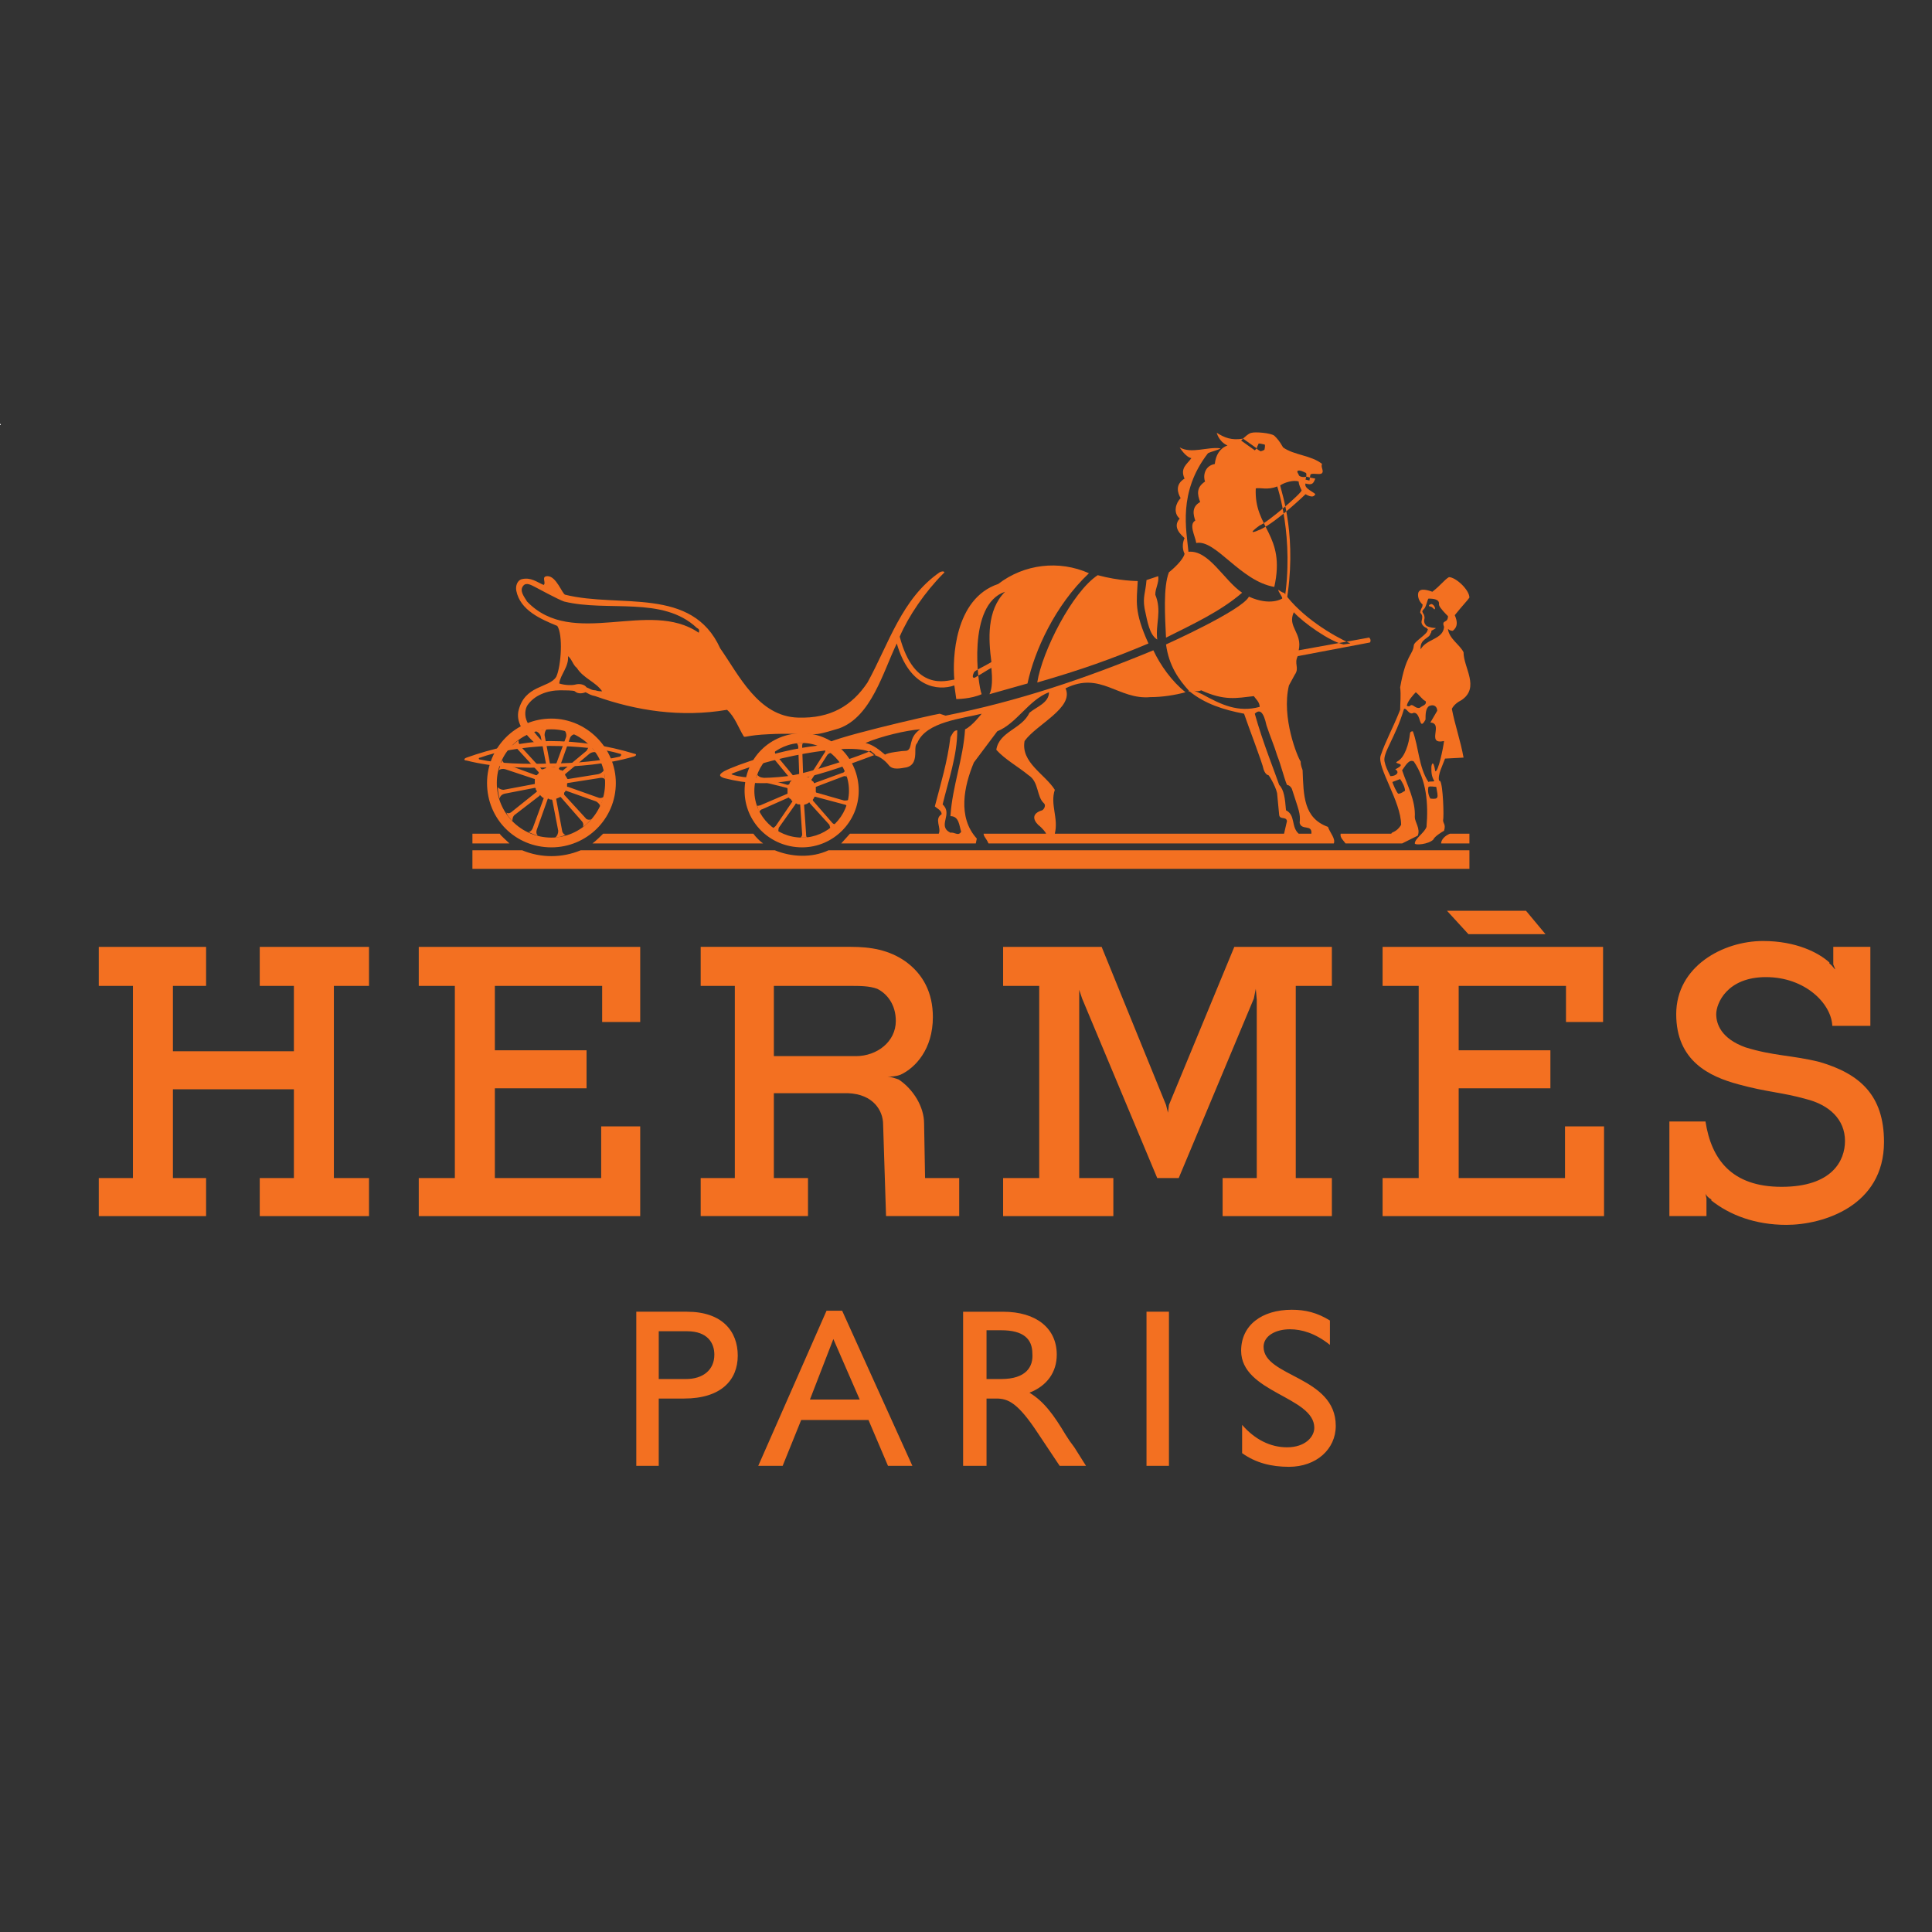 <svg xmlns="http://www.w3.org/2000/svg" xmlns:xlink="http://www.w3.org/1999/xlink" version="1.1" width="1024" height="1024" viewBox="0 0 1024 1024" xml:space="preserve">
<rect x="0" y="0" width="1024" height="1024" fill="#333333" stroke="none"/>
<desc>Created with Fabric.js 3.5.0</desc>
<defs>
</defs>
<rect x="0" y="0" width="100%" height="100%" fill="rgba(255,255,255,0)"/>
<g transform="matrix(1.064 0 0 1.064 510.576 511.99)" id="470202">
<g style="" vector-effect="non-scaling-stroke">
		<g transform="matrix(1 0 0 1 -479.75 -269.75)">
<rect style="stroke: none; stroke-width: 1; stroke-dasharray: none; stroke-linecap: butt; stroke-dashoffset: 0; stroke-linejoin: round; stroke-miterlimit: 2; is-custom-font: none; font-file-url: none; fill: rgb(255,255,255); fill-rule: evenodd; opacity: 1;" x="-0.25" y="-0.25" rx="0" ry="0" width="0.5" height="0.5"/>
</g>
		<g transform="matrix(1 0 0 1 13.987 2.861)" id="_634051">
<path style="stroke: none; stroke-width: 1; stroke-dasharray: none; stroke-linecap: butt; stroke-dashoffset: 0; stroke-linejoin: round; stroke-miterlimit: 2; is-custom-font: none; font-file-url: none; fill: rgb(243,112,33); fill-rule: evenodd; opacity: 1;" transform=" translate(-493.987, -272.861)" d="M 49.343 260.478 l 53.456 0 l 0 19.437 l -16.523 0 l 0 32.56 l 60.259 0 l 0 -32.56 l -17.007 0 l 0 -19.437 l 54.426 0 l 0 19.437 l -17.497 0 l 0 95.738 l 17.497 0 l 0 18.947 l -54.426 0 l 0 -18.947 l 17.007 0 l 0 -44.231 l -60.259 0 l 0 44.231 l 16.523 0 l 0 18.947 l -53.456 0 l 0 -18.947 l 17.012 0 l 0 -95.738 l -17.012 0 l 0 -19.437 Z m 639.516 0 l 109.828 0 l 0 37.424 l -18.472 0 l 0 -17.987 l -53.452 0 l 0 32.076 l 45.685 0 l 0 18.951 l -45.685 0 l 0 44.711 l 52.972 0 l 0 -25.764 l 19.437 0 l 0 44.711 l -110.313 0 l 0 -18.947 l 17.983 0 l 0 -95.738 l -17.983 0 l 0 -19.437 Z m -480.121 0 l 110.312 0 l 0 37.424 l -18.956 0 l 0 -17.987 l -53.452 0 l 0 32.076 l 45.68 0 l 0 18.951 l -45.68 0 l 0 44.711 l 52.967 0 l 0 -25.764 l 19.441 0 l 0 44.711 l -110.312 0 l 0 -18.947 l 17.977 0 l 0 -95.738 l -17.977 0 l 0 -19.437 Z m 512.197 -17.982 l 39.359 0 l 9.72 11.665 l -38.388 0 l -10.691 -11.665 Z m 185.63 75.327 c -13.604 -3.408 -22.84 -2.914 -36.934 -7.287 c -12.15 -4.383 -14.579 -11.67 -14.579 -16.528 c 0 -5.347 5.348 -18.466 24.785 -18.466 c 19.441 0 32.56 13.119 33.045 24.294 l 18.952 0 l 0 -39.363 l -18.467 0 l 0 8.742 l 0.97 2.434 l 0 0.484 l 0 -0.484 c -0.485 0 -0.97 -1.46 -2.914 -2.914 l 0 -0.485 c -5.348 -4.863 -16.523 -10.695 -33.046 -10.695 c -19.921 0 -43.251 12.634 -43.251 36.444 c 0 23.32 16.528 31.101 31.102 34.99 c 14.093 3.878 21.38 3.878 33.535 7.287 c 11.66 2.914 19.436 10.2 19.436 20.896 c 0 9.711 -6.317 22.84 -31.591 22.84 c -24.784 0 -34.985 -13.609 -37.903 -32.561 l -17.982 0 l 0 47.135 l 18.471 0 l 0 -8.747 l -0.489 -2.433 c 0 0 0.489 1.459 2.914 2.913 l 0 0.485 c 9.231 7.297 21.87 12.155 37.418 12.155 c 17.978 0 48.594 -9.227 48.594 -41.303 c 0.005 -23.315 -12.14 -34.001 -32.066 -39.833 Z m -260.957 57.83 l 0 -95.738 l 17.982 0 l 0 -19.437 l -48.594 0 l -32.56 78.726 l -0.485 3.888 l -0.975 -3.888 l -32.071 -78.726 l -49.083 0 l 0 19.437 l 17.982 0 l 0 95.738 l -17.982 0 l 0 18.947 l 54.916 0 l 0 -18.947 l -17.008 0 l 0 -93.794 l 1.455 4.373 l 37.418 89.421 l 10.691 0 l 37.418 -89.421 l 0.975 -4.858 l 0.485 5.348 l 0 88.931 l -17.008 0 l 0 18.947 l 54.426 0 l 0 -18.947 l -17.982 0 Z m -391.675 -166.687 l -18.467 0 l 0 -4.858 l 13.609 0 c 0.481 0.974 3.399 3.398 4.858 4.858 Z m 464.084 0 c 0 -1.945 1.939 -3.884 4.373 -4.858 l 9.721 0 l 0 4.858 l -14.094 0 Z m -305.178 3.403 c -8.261 3.888 -18.467 3.399 -26.728 0 l -96.708 0 c -9.326 3.887 -19.831 3.887 -29.157 0 l -24.784 0 l 0 9.231 l 496.649 0 l 0 -9.231 l -319.272 0 Z m -117.603 -3.403 c 1.459 -0.97 4.858 -4.374 5.347 -4.858 l 74.838 0 c 0.974 1.459 3.403 3.888 4.858 4.858 l -85.043 0 Z m 104.479 -2.914 c 12.635 0 23.325 -10.691 23.325 -23.325 c 0 -13.12 -10.69 -23.81 -23.325 -23.81 c -13.054 0.021 -23.789 10.756 -23.809 23.81 c 0 12.634 10.69 23.325 23.809 23.325 l 0 4.858 c -16.038 0 -28.672 -12.635 -28.672 -28.188 c 0 -16.038 12.634 -28.672 28.672 -28.672 c 15.549 0 28.183 12.634 28.183 28.672 c -0.01 15.458 -12.725 28.175 -28.183 28.188 l 0 -4.858 Z m -92.815 -27.214 c 0 -17.492 -14.578 -32.075 -32.075 -32.075 c -17.983 0 -32.076 14.578 -32.076 32.075 c 0 17.983 14.093 32.076 32.076 32.076 c 17.497 -0.004 32.075 -14.098 32.075 -32.076 l -5.347 0 c 0 15.064 -12.15 27.214 -26.728 27.214 c -15.064 0 -27.214 -12.15 -27.214 -27.214 c 0 -15.063 12.15 -26.728 27.214 -26.728 c 0.025 0 0.05 0 0.076 0 c 14.621 0 26.652 12.031 26.652 26.652 c 0 0.026 0 0.051 0 0.076 l 5.347 0 Z" stroke-linecap="round"/>
</g>
		<g transform="matrix(1 0 0 1 -152.751 -88.012)" id="_634051">
<path style="stroke: none; stroke-width: 1; stroke-dasharray: none; stroke-linecap: butt; stroke-dashoffset: 0; stroke-linejoin: round; stroke-miterlimit: 2; is-custom-font: none; font-file-url: none; fill: rgb(243,112,33); fill-rule: evenodd; opacity: 1;" transform=" translate(-327.249, -181.988)" d="M 414.779 198.76 l -9.716 -11.175 l 0 -0.49 c 0.485 -0.485 0.485 -0.97 0.97 -1.459 l 14.579 3.888 c 0.484 0 1.459 0.485 1.459 0.97 c 0 -0.49 0.489 -2.429 0.974 -3.404 c -0.485 0.49 -1.459 0.49 -2.429 0.49 l -13.609 -3.888 c -0.485 0 -0.485 -0.49 -0.485 -0.49 l 0 -2.429 l 14.094 -5.347 c 0 0 1.46 0 1.46 0.484 c 0 -0.484 -0.975 -2.918 -0.975 -3.403 c 0 0.485 -0.974 1.459 -1.459 1.459 l 0.974 -0.489 l -14.578 5.347 c 0 0.49 0 0 -0.485 0 c -0.035 -0.52 -0.454 -0.94 -0.975 -0.974 c 0 -0.485 -0.484 -0.97 0 -0.97 l 7.777 -12.15 c 0.485 -0.484 1.459 -0.969 1.944 -0.969 c -0.485 0 -2.429 -1.46 -3.403 -1.944 c 0.489 0 0.489 1.459 0 1.944 l -7.777 12.149 l -0.97 0 c 0 0 -0.974 -0.484 -1.459 -0.484 c 0 0 -0.485 0 -0.485 -0.49 l -0.485 -14.094 c 0 -0.97 0 -1.944 0.97 -1.944 l -3.883 0 c 0.484 0 0.969 1.459 0.969 1.944 l 0.49 14.094 c 0 0.49 -0.49 0.49 -0.49 0.49 c 0 0 -0.969 0.484 -1.459 0.969 c 0 0 -0.485 0 -0.485 -0.485 l -9.231 -11.18 c -0.49 -0.484 -0.49 -1.459 -0.49 -1.944 c -0.484 0.485 -2.429 1.944 -2.913 2.429 c 0.484 0 1.459 0.485 1.944 0.97 l 9.236 11.18 l 0 0.485 c -0.49 0 -0.975 0.974 -0.975 1.459 c 0 0 -0.485 0.485 -0.974 0.485 l -13.605 -3.888 c -0.974 -0.485 -1.459 -0.975 -1.459 -1.46 c 0 0.485 -0.974 2.914 -0.974 3.399 c 0 0 1.459 -0.485 1.944 0 l 13.609 3.403 c 0.485 0 0.485 0.485 0.485 0.485 l 0 2.434 l -13.605 5.828 c -0.489 0 -1.459 0.489 -1.459 0 c 0 0.489 0.485 2.433 0.97 3.403 c 0 -0.485 0.974 -1.459 1.459 -1.459 l 13.12 -5.833 c 0.484 0 0.484 0.485 0.484 0.485 c 0.521 0.035 0.94 0.454 0.975 0.975 c 0.485 0 0.485 0.485 0.485 0.485 l -8.262 12.149 c -0.489 0.485 -0.974 0.97 -1.459 0.97 c 0.49 0.49 2.429 1.944 2.919 1.944 c -0.49 0 0 -1.459 0 -1.944 l 8.261 -11.66 c 0 -0.49 0.49 -0.49 0.49 -0.49 c 0.484 0.49 0.969 0.49 1.459 0.49 c 0.485 0 0.485 0 0.485 0.485 l 0.974 14.578 c 0 0.49 -0.489 1.46 -0.974 1.46 l 3.888 0 c -0.974 0 -0.974 -0.97 -0.974 -1.944 l -0.975 -14.094 c 0 -0.485 0.49 -0.485 0.49 -0.485 c 0.485 0 1.459 -0.49 1.944 -0.975 c 0 0 0.489 0 0.489 0.49 l 9.716 10.69 c 0 0.49 0.49 1.46 0.49 1.945 l 2.429 -2.429 c -0.494 0.503 -1.469 -0.471 -1.469 -0.471 Z m -140.924 -38.388 c 13.604 0 27.213 1.459 34.99 3.888 c 0.97 0 0.97 0.974 0 1.459 c -8.261 1.944 -21.87 3.404 -34.5 3.404 c -12.635 0.484 -26.244 0 -34.99 -1.945 c -0.97 0 -0.97 -0.974 0 -0.974 c 7.772 -2.919 20.896 -5.348 34.5 -5.832 l 0 -2.429 c -14.578 0.489 -29.157 3.888 -41.307 8.261 c -1.459 0.49 -1.459 1.459 0 1.459 c 13.609 3.404 27.703 3.889 41.792 3.404 c 13.604 -0.485 28.183 -1.46 41.302 -5.348 c 1.944 -0.485 1.46 -1.459 0.485 -1.459 c -13.704 -4.176 -27.95 -6.304 -42.276 -6.317 l 0 2.429 l 0.004 0 Z" stroke-linecap="round"/>
</g>
		<g transform="matrix(1 0 0 1 6.097 -154.806)" id="_634051">
<path style="stroke: none; stroke-width: 1; stroke-dasharray: none; stroke-linecap: butt; stroke-dashoffset: 0; stroke-linejoin: round; stroke-miterlimit: 2; is-custom-font: none; font-file-url: none; fill: rgb(243,112,33); fill-rule: evenodd; opacity: 1;" transform=" translate(-486.097, -115.194)" d="M 418.183 151.625 c -3.404 0.975 -9.232 2.919 -12.15 2.919 c -2.429 0 -14.574 -0.49 -22.84 0 c -11.18 0.485 -12.15 1.944 -12.635 0.969 c -2.429 -3.888 -4.373 -9.716 -8.261 -13.119 c -22.84 3.888 -45.195 0.49 -65.602 -6.802 l 0 -2.914 c 1.46 0.485 2.429 0.485 3.399 0.485 c -3.399 -4.858 -9.231 -6.317 -12.635 -11.665 c -1.944 -1.459 -2.429 -4.373 -4.373 -5.832 c 0.485 5.347 -3.888 9.231 -4.373 13.604 c 2.914 0.974 6.802 0.974 8.262 0.485 c 1.944 -0.485 4.373 0 5.347 1.459 c 1.459 0.49 2.429 1.459 4.373 1.459 l 0 2.914 c -2.433 -0.489 -2.918 -0.974 -4.858 -1.944 c -2.429 0.975 -4.373 0.49 -5.347 -0.485 c -0.49 -0.485 -5.348 -0.485 -7.292 -0.485 c -6.317 0 -13.119 2.429 -16.523 7.777 c -1.459 2.914 -0.969 6.317 0.49 8.746 c 0.974 1.459 5.347 7.777 8.261 9.721 l -3.888 0.974 c -5.832 -5.347 -10.201 -10.205 -9.231 -16.522 c 2.914 -13.609 15.548 -11.665 18.952 -17.493 c 2.429 -5.348 3.398 -20.896 0.484 -25.269 c -8.261 -3.403 -18.466 -7.777 -20.406 -17.497 c -0.489 -2.429 0.485 -5.343 2.914 -5.833 c 4.373 -0.974 7.287 1.46 10.69 2.914 c 1.46 -0.97 -1.459 -4.373 1.944 -4.373 c 4.374 0 7.287 8.746 8.747 9.231 l -0.485 3.404 c -2.919 -0.975 -13.609 -6.807 -14.579 -7.292 c -1.944 -0.975 -4.373 -2.429 -5.832 -0.485 c -1.944 2.429 0.485 5.348 1.944 7.777 c 22.84 23.809 60.744 -1.46 85.528 15.548 c 0.489 -1.459 0 -1.944 -0.975 -2.429 c -17.007 -16.038 -44.22 -7.777 -66.086 -13.119 l 0.485 -3.404 c 27.213 6.802 63.177 -4.373 77.266 26.728 c 9.231 13.12 18.952 34.016 38.873 34.501 c 16.038 0.484 26.729 -5.833 34.505 -17.493 c 10.691 -19.437 17.008 -41.792 35.96 -54.911 c 1.944 -0.975 2.918 0 1.944 0.485 c -9.231 9.231 -17.497 21.38 -21.87 31.586 c 7.291 27.698 23.324 21.87 27.213 21.386 c -0.975 -10.206 0 -40.338 21.87 -47.625 c 12.916 -9.948 30.314 -12.006 45.195 -5.347 c -17.007 16.038 -27.218 38.878 -30.616 54.911 l -18.947 5.348 c 1.459 -2.914 1.459 -7.777 0.969 -13.12 c -1.944 0.975 -3.888 2.429 -8.261 4.858 c -1.944 0.49 -0.49 -2.429 -0.49 -2.429 c 0 -0.974 4.858 -2.914 8.747 -5.347 c -1.46 -11.18 -2.429 -25.754 6.806 -34.99 c -18.951 6.317 -13.608 46.165 -11.664 51.023 c -5.348 2.429 -12.635 2.429 -12.635 2.429 l -0.97 -6.802 c -8.261 2.913 -22.355 0.969 -28.672 -20.896 c -6.802 14.094 -12.635 36.449 -28.672 42.281 Z m 296.435 -59.289 c -0.974 -0.974 -1.459 -1.459 -2.433 -1.459 c -0.485 -0.49 0 -0.975 0.489 -0.975 c 0.49 -0.485 1.46 0 1.944 0.975 c 0.481 0.489 0.481 1.459 0 1.459 Z" stroke-linecap="round"/>
</g>
		<g transform="matrix(1 0 0 1 10.338 -127.619)" id="_634051">
<path style="stroke: none; stroke-width: 1; stroke-dasharray: none; stroke-linecap: butt; stroke-dashoffset: 0; stroke-linejoin: round; stroke-miterlimit: 2; is-custom-font: none; font-file-url: none; fill: rgb(243,112,33); fill-rule: evenodd; opacity: 1;" transform=" translate(-490.338, -142.381)" d="M 279.688 186.125 l 10.205 11.665 c 0.97 0.97 0.97 2.429 0.485 2.914 c 1.459 -0.485 3.399 -2.914 4.373 -3.888 c -0.489 0.485 -2.429 0.485 -2.914 -0.485 l -10.69 -11.665 l 0 -0.974 l 0.485 -0.49 c 0 -0.485 0.485 -0.485 0.485 -0.485 l 15.063 5.348 c 1.46 0.974 1.944 1.944 1.944 2.429 c 0.49 -0.97 1.46 -3.888 1.944 -4.858 c -0.484 0.489 -1.944 0.974 -2.913 0.489 l -15.064 -5.347 c -0.485 0 -0.485 0 -0.485 -0.49 l 0 -0.969 c 0 -0.49 0.485 -0.49 0.485 -0.49 l 15.549 -2.429 c 1.944 -0.485 2.913 0.49 2.913 0.974 c 0 -0.974 -0.485 -4.373 -0.485 -5.347 c 0 0.485 -0.974 1.944 -2.913 2.429 l -15.064 2.429 c -0.485 0 -0.485 -0.49 -0.485 -0.49 c -0.489 -0.485 -0.489 -0.969 -0.974 -1.459 l 0 -0.471 l 12.15 -10.205 c 1.459 -0.975 2.918 -0.975 3.403 -0.485 c -0.974 -0.974 -2.919 -3.403 -3.888 -4.373 c 0.485 0.489 0 1.944 -0.975 3.403 l -11.665 9.716 c -0.484 0.485 -0.484 0.485 -0.484 0 c -0.485 0 -0.975 0 -1.46 -0.485 c 0 0 -0.489 -0.489 0 -0.489 l 5.348 -15.064 c 0.369 -1.058 1.315 -1.815 2.429 -1.944 c -0.975 -0.489 -4.373 -1.944 -5.348 -1.944 c 0.485 0 1.46 1.944 0.97 3.399 l -5.348 14.578 c 0 0.485 -0.484 0.485 -0.484 0.485 l -1.46 0 l -0.485 -0.485 l -2.918 -15.548 c 0 -1.944 0.974 -2.914 0.974 -2.914 c -0.974 0 -3.888 0.485 -5.347 0.975 c 0.485 0 1.944 0.969 2.429 2.429 l 2.914 15.063 c 0 0.485 0 0.485 -0.49 0.97 c -0.485 0 -0.97 0.489 -1.459 0.489 l -0.485 0 l -10.691 -11.664 c -0.974 -1.46 -0.974 -2.919 -0.484 -2.919 c -0.975 0.49 -3.404 2.434 -3.889 3.403 c 0.49 0 1.944 0 2.914 0.975 l 10.695 11.665 l 0 0.489 l -0.974 0.97 l -0.485 0 l -14.579 -5.348 c -1.459 -0.484 -2.429 -1.944 -1.944 -2.429 c -0.974 1.46 -1.459 4.374 -1.944 5.348 c 0.485 -0.485 1.944 -0.974 3.399 -0.485 l 14.578 4.858 l 0 2.434 l -15.548 2.914 c -1.459 0 -2.914 -0.975 -2.914 -1.46 c 0 1.46 0.49 4.858 0.975 5.833 c 0 -0.485 0.484 -1.944 2.429 -2.429 l 15.063 -2.919 c 0 0 0.49 0 0.49 0.485 c 0 0.49 0 0.49 0.485 0.975 l 0 0.484 l -12.15 9.721 c -1.459 1.459 -2.914 0.975 -2.914 0.485 c 0 1.459 2.429 3.888 2.914 4.373 c 0 -0.49 0 -1.944 0.97 -2.919 l 12.634 -9.715 c 0 -0.485 0 -0.485 0.49 0 l 0.969 0.974 c 0.49 0 0.49 0 0.49 0.485 l -5.348 14.578 c -0.489 1.46 -1.944 2.429 -2.429 1.945 c 0.975 0.484 3.889 1.944 5.348 1.944 c -0.974 0 -1.459 -1.46 -0.974 -2.919 l 5.347 -15.063 c 0 0 0 -0.485 0.485 -0.485 c 0.49 0.485 0.974 0.485 1.459 0.485 c 0 0 0.485 0 0.485 0.489 l 2.914 15.064 c 0.032 1.292 -0.501 2.536 -1.459 3.403 c 1.459 0 4.373 -0.969 5.347 -1.459 c -0.485 0.49 -1.944 -0.975 -1.944 -1.944 l -2.914 -15.549 l 0 -0.484 c 0.485 0 0.97 -0.485 1.46 -0.485 c 0.489 -0.499 0.489 -0.499 0.979 -0.015 Z m 428.124 -91.845 c -0.485 -0.484 0 -0.969 0 -1.459 c 0.489 -1.459 0.974 -1.459 0.974 -2.914 c -2.434 -1.944 -2.918 -5.832 -1.459 -6.807 c 1.459 -1.459 6.312 0.49 6.312 0.49 c 4.378 -3.403 5.838 -5.832 8.262 -7.292 c 3.403 0 10.205 6.318 10.205 10.206 c -0.974 1.459 -3.403 3.888 -7.291 8.746 c 1.459 3.399 1.459 5.832 -0.97 7.777 c -0.49 0 -1.459 0 -2.429 -0.975 c 0.485 4.858 5.832 7.777 7.772 11.665 c 0 7.777 8.261 17.492 -0.97 23.815 c -1.944 0.969 -3.884 2.428 -4.858 4.368 c 1.459 7.776 4.373 16.038 5.832 24.299 l -9.231 0.49 c -0.969 2.914 -3.883 8.261 -2.913 11.175 c 0 0 -0.485 -0.485 0.489 0 c 1.459 1.944 1.944 17.982 1.459 19.437 c 0 1.944 1.46 1.944 0.49 5.347 c -0.974 0.49 -4.858 2.914 -5.348 4.373 c -2.429 2.429 -9.231 2.914 -9.231 1.945 c 0 -2.429 4.858 -5.348 5.833 -8.262 c 0.974 -11.665 0 -23.325 -6.317 -32.561 c -2.429 -1.459 -4.374 2.429 -5.833 4.373 c 2.434 7.292 6.807 15.064 6.317 23.325 c 0 2.429 2.914 5.833 1.46 9.236 l -7.777 3.884 l -28.188 0 c -0.969 -1.46 -2.913 -2.914 -2.428 -4.858 l 25.269 0 c 0 -0.97 2.429 -0.485 4.853 -4.373 c 0 -11.665 -12.15 -28.673 -10.201 -34.5 c 2.434 -7.292 5.837 -13.12 9.721 -22.841 l 1.939 -0.489 c -4.373 14.579 -10.69 21.87 -9.716 26.243 c 0.49 2.429 1.459 4.373 2.914 7.292 l 0.974 2.914 c 0.485 1.459 1.94 4.858 2.909 5.832 c 1.46 0 2.434 -0.974 3.404 -1.459 c 0 -1.944 -1.459 -4.373 -2.429 -5.832 l -3.884 1.459 l -0.974 -2.914 c 2.914 0 4.858 -1.944 2.429 -3.403 c 6.807 -3.399 -1.455 -2.429 0.974 -3.889 c 3.884 -1.944 5.833 -9.231 6.318 -13.604 c 0 -0.974 0.484 -1.459 1.459 -1.459 c 2.914 7.772 2.914 17.977 7.776 25.269 l 0 2.429 c -0.489 1.944 0 4.373 0.97 5.832 c 4.373 0.485 3.888 -0.485 2.914 -5.832 c -0.97 0 -2.914 -0.49 -3.884 0 l 0 -2.429 c 0.485 -0.49 2.429 0 2.914 -0.49 c -1.459 -2.429 -1.459 -4.373 -1.459 -6.802 c 0 -1.459 0.97 -4.373 1.939 1.944 c 1.464 0.49 3.889 -11.175 4.378 -15.063 c -9.231 1.944 0 -8.746 -6.807 -9.231 l 3.404 -5.833 c 0 -1.944 -1.459 -3.403 -3.888 -2.429 l -1.94 -2.429 c -1.459 -0.484 -2.914 -2.918 -4.858 -4.373 c -1.459 1.46 -3.888 4.373 -4.373 6.317 c -0.49 0.49 0.97 0.975 1.459 0.49 c 1.46 -1.459 2.429 1.455 4.858 0.97 c 0.97 -0.97 3.884 -1.46 2.914 -3.399 l 1.94 2.429 c -1.94 0.97 -1.94 4.373 -1.94 6.802 c -3.403 6.317 -1.944 -3.403 -5.837 -3.403 c -2.429 1.459 -3.399 -2.429 -4.858 -1.944 l -1.939 0.489 c 0 -3.398 0.485 -7.291 0 -11.18 c 2.913 -16.523 6.317 -16.038 6.802 -20.896 c 0 -1.944 7.291 -5.832 6.807 -7.776 c 0.489 0 1.459 1.459 1.459 1.944 c -0.49 2.429 -5.343 2.429 -4.858 7.776 c 2.914 -5.347 11.18 -4.857 11.665 -11.18 c -1.46 -3.888 1.944 -1.459 1.944 -5.347 c -0.975 -0.97 -3.888 -3.888 -4.378 -5.348 c -0.485 -0.484 1.459 -3.403 -5.343 -3.403 c -0.489 0.49 -0.974 3.403 -1.944 4.858 c -0.49 0.489 -1.459 1.459 -0.97 1.944 c 0 0.485 0.97 0.974 0.97 2.914 c -0.49 1.944 0 2.914 0.97 3.888 c 3.888 1.944 6.807 0 2.434 2.429 c 0 0.485 0 0.97 -0.49 1.459 c 0 -0.489 -1.459 -2.429 -1.944 -2.913 c -0.485 0 -2.914 -1.46 -2.429 -3.404 c 0.475 -1.934 0.475 -2.904 -0.499 -3.879 Z m -130.723 -18.467 c 0.489 3.404 -1.46 5.833 -1.46 9.232 c 3.404 8.261 0 14.578 0.975 22.355 c -3.889 -2.429 -4.858 -8.746 -6.318 -15.549 c -0.969 -5.832 0.49 -7.776 0.97 -14.089 l 5.833 -1.949 Z m -10.206 2.434 c -0.49 10.206 -1.944 15.064 5.348 31.102 c -18.467 7.776 -33.536 13.119 -55.401 19.436 c 2.434 -15.548 17.497 -45.195 30.132 -53.456 c 10.69 2.918 19.921 2.918 19.921 2.918 Z" stroke-linecap="round"/>
</g>
		<g transform="matrix(1 0 0 1 40.847 -124.21)" id="_634051">
<path style="stroke: none; stroke-width: 1; stroke-dasharray: none; stroke-linecap: butt; stroke-dashoffset: 0; stroke-linejoin: round; stroke-miterlimit: 2; is-custom-font: none; font-file-url: none; fill: rgb(243,112,33); fill-rule: evenodd; opacity: 1;" transform=" translate(-520.847, -145.79)" d="M 519.264 192.447 c -4.858 1.46 -4.858 4.373 -1.944 7.287 c 1.944 1.46 3.888 3.889 3.888 4.373 l -31.101 0 c 0 1.46 1.459 2.434 2.429 4.858 l 172.025 0 c 0.97 -2.429 -1.94 -5.347 -2.914 -8.261 c -12.15 -4.373 -12.15 -15.548 -12.634 -28.188 c 0 -0.485 -0.97 -1.944 -0.97 -4.373 c -1.459 -1.944 -9.721 -21.87 -5.833 -37.903 l 2.914 -5.348 c 2.429 -3.403 -0.489 -5.347 1.46 -9.231 l 35.954 -6.807 c 0.49 -0.485 0.49 -1.944 -0.485 -2.429 c 0 -0.489 0.485 0 0 0 l -34.985 6.317 c 1.94 -8.746 -5.837 -11.664 -2.433 -18.951 c 4.858 5.347 17.982 14.578 24.784 16.038 l 3.403 -0.485 c -8.746 -3.889 -24.294 -13.12 -33.045 -25.269 c -0.97 0 -1.944 -0.975 -2.914 -1.46 c 0 0.975 2.429 3.889 1.944 4.374 c 0 0 -5.832 3.888 -16.528 -0.97 c -3.398 6.802 -41.302 23.81 -41.302 23.81 c 1.459 10.69 6.317 17.497 11.66 23.324 c 0.49 0.975 -1.459 -0.974 0 0 c 7.782 6.318 17.013 9.232 27.218 11.18 c 1.944 5.833 9.231 24.785 9.721 27.698 c 0.97 2.914 2.429 2.914 2.429 2.914 c 0.974 0.975 4.373 7.292 4.373 9.721 l 0.974 10.201 c 0.485 2.429 3.399 0.489 3.884 2.918 l -1.459 6.318 l 7.291 0 c -3.888 -3.399 -1.464 -9.231 -6.322 -11.66 c -0.484 -5.833 -0.969 -10.206 -3.398 -12.635 c -1.944 -5.832 -8.262 -21.381 -12.155 -35.475 l 2.434 -3.403 c -10.69 2.914 -18.952 -0.974 -28.668 -6.317 c -7.291 -3.404 -2.918 -0.485 -0.489 -1.944 c 11.66 5.347 17.497 3.888 26.243 2.913 c 0.97 1.46 2.914 2.914 2.914 5.348 l -2.434 3.403 c 2.434 -2.433 4.378 -0.974 5.837 5.833 c 1.945 5.832 3.884 10.205 5.343 15.063 c 1.944 4.858 3.404 11.176 4.858 14.579 c 0 0 1.46 0 2.434 1.944 c 3.403 10.695 4.373 12.15 3.883 17.008 c 0.975 3.888 6.318 0.489 5.833 5.347 l -127.805 0 c 1.94 -7.771 -2.433 -14.574 0 -21.865 c -4.858 -7.777 -17.007 -13.604 -15.068 -24.3 c 5.837 -8.261 24.789 -16.522 20.411 -26.243 c 17.497 -8.746 26.244 5.832 42.282 4.373 c 5.832 0 12.149 -0.974 17.497 -2.429 c -6.807 -5.347 -12.635 -13.604 -16.038 -20.896 c -34.015 14.094 -67.061 25.269 -103.505 32.561 l -2.919 -0.97 c -3.398 0.485 -58.799 13.12 -56.855 15.549 c -20.896 1.459 -45.195 10.205 -50.538 13.119 c -2.429 1.459 -2.919 2.434 0 3.403 c 22.355 5.833 40.817 1.46 75.322 -11.664 l -2.429 -1.945 c -1.944 1.46 -30.127 11.18 -41.307 12.635 c -11.665 1.459 -21.87 0.97 -26.728 -0.49 c -1.46 -0.485 -1.46 -0.485 -0.49 -0.969 c 21.87 -8.747 64.147 -16.528 69.98 -9.236 c 3.403 0.974 5.832 2.914 7.776 5.347 c 1.944 2.429 5.833 1.455 8.746 0.97 c 3.889 -0.97 4.374 -4.373 4.374 -7.777 l -4.374 -0.484 c -1.944 0 -9.72 0.974 -10.69 1.944 c -2.919 -2.429 -5.832 -4.858 -9.721 -5.833 c 7.777 -3.403 20.411 -6.317 27.213 -6.802 c -6.317 4.373 -3.398 9.716 -6.802 10.691 l 4.374 0.484 c 0 -1.944 0 -3.398 0.974 -4.373 c 4.373 -10.69 22.84 -12.149 32.071 -14.578 c 0 0 -4.858 6.317 -8.261 7.776 c -0.975 15.064 -6.318 28.183 -7.292 43.251 c 4.373 0 4.373 4.858 5.348 7.777 c -1.46 2.429 -3.404 0 -5.348 0.485 c -6.802 -3.399 1.459 -9.231 -3.888 -14.089 c 2.918 -12.15 7.291 -24.3 7.291 -36.934 c -1.944 0 -2.429 1.944 -3.403 3.399 c -1.459 12.149 -4.858 23.329 -7.772 34.504 c 0.97 0.975 3.399 1.945 3.399 3.889 c -3.888 2.429 0 6.802 -1.459 9.716 l -44.216 0 l -4.374 4.858 l 67.061 0 l 0.49 -2.429 c -9.721 -10.696 -6.317 -26.244 -1.459 -37.904 l 11.664 -15.548 c 9.721 -3.889 15.549 -15.549 25.759 -19.442 c 0 5.348 -6.317 7.292 -9.721 10.206 c -3.888 8.261 -15.063 9.236 -16.527 18.467 c 4.378 4.858 10.695 8.261 16.038 12.634 c 5.347 3.404 3.888 10.691 7.776 14.094 c 0.97 0.975 -0.004 2.919 -0.974 3.408 Z" stroke-linecap="round"/>
</g>
		<g transform="matrix(1 0 0 1 119.651 -210.95)" id="_634051">
<path style="stroke: none; stroke-width: 1; stroke-dasharray: none; stroke-linecap: butt; stroke-dashoffset: 0; stroke-linejoin: round; stroke-miterlimit: 2; is-custom-font: none; font-file-url: none; fill: rgb(243,112,33); fill-rule: evenodd; opacity: 1;" transform=" translate(-599.651, -59.05)" d="M 593.612 17.014 c -1.944 2.913 -5.832 4.858 -3.403 10.205 c -4.858 2.914 -3.404 7.287 -1.944 9.716 c -2.429 2.429 -3.884 7.292 -0.485 10.206 c -3.888 4.373 0.969 8.261 2.429 9.72 c -1.944 4.373 0 7.772 0 7.772 c -0.49 2.919 -5.833 7.777 -7.777 9.236 c -2.914 7.287 -1.944 22.355 -1.459 32.561 c 13.604 -6.807 27.213 -13.12 37.908 -22.356 c -9.231 -6.317 -16.527 -21.38 -26.728 -20.406 c -0.975 -10.695 -5.348 -29.642 9.721 -49.083 c 1.939 -0.975 4.853 -1.46 6.312 -2.429 c -6.312 -0.975 -14.574 2.913 -20.406 -0.485 c 0.005 0 2.918 4.858 5.832 5.343 Z" stroke-linecap="round"/>
</g>
		<g transform="matrix(1 0 0 1 11.314 -8.156)" id="_634051">
<path style="stroke: none; stroke-width: 1; stroke-dasharray: none; stroke-linecap: butt; stroke-dashoffset: 0; stroke-linejoin: round; stroke-miterlimit: 2; is-custom-font: none; font-file-url: none; fill: rgb(243,112,33); fill-rule: evenodd; opacity: 1;" transform=" translate(-491.314, -261.844)" d="M 626.172 12.156 c 0 0.484 1.945 1.459 1.945 1.459 c 0 0 1.944 -0.485 1.944 -0.975 c 0 -0.484 0.485 -1.944 0 -2.429 c -0.49 0 -1.944 -0.489 -2.919 -0.489 c 0 0.005 -0.97 1.949 -0.97 2.434 l -0.974 0.974 l -6.802 -4.858 l 0.97 -0.974 c 0 0 2.913 -2.914 4.373 -2.914 c 1.459 -0.485 9.236 0 11.18 1.459 c 1.459 1.459 2.433 2.429 4.373 5.832 c 5.347 3.889 14.094 3.889 19.441 8.262 c -0.97 1.459 1.459 3.888 -0.489 4.858 c -1.46 0.485 -4.858 -0.49 -5.343 0.485 l -0.49 2.913 l -1.944 -0.484 c 0 0 0.97 -3.404 0 -3.404 c -0.97 -0.485 -2.914 -1.459 -3.884 -0.974 c -0.489 0.489 0 0.974 0.49 1.944 c 0 0.974 2.429 1.459 3.884 0.974 l 1.944 0.485 l 2.429 0.49 c -0.97 2.429 -1.46 3.398 -4.858 2.429 c -0.97 2.429 4.373 4.373 4.858 5.347 c -0.49 0.975 -1.46 1.944 -4.858 0 c 0 0 -14.094 13.609 -22.351 17.498 c -8.751 3.888 -0.489 -1.945 -0.489 -1.945 c 3.888 -1.459 20.896 -16.038 20.896 -17.492 c -0.49 -0.975 -1.46 -2.914 -1.46 -4.373 c -2.433 -0.975 -7.291 0.485 -9.236 1.944 c 0.975 4.373 8.751 26.243 2.914 59.289 l -0.969 -0.974 c 5.347 -32.072 -3.404 -57.83 -3.404 -57.83 c -4.853 1.944 -8.256 0.485 -10.69 0.969 c -0.97 19.927 15.063 22.841 9.231 49.084 c -17.008 -2.914 -29.157 -23.81 -38.878 -21.87 c -0.485 -3.399 -3.884 -9.231 -0.485 -11.176 c -0.974 -2.913 -1.944 -6.802 2.429 -9.235 c -1.459 -3.889 -1.944 -7.287 2.434 -10.201 c -0.975 -2.429 -0.49 -7.777 4.853 -8.746 c 0.49 -4.374 2.434 -7.777 6.317 -9.232 c -4.373 -1.944 -5.343 -6.317 -5.343 -6.317 c 3.884 2.429 7.287 3.888 13.12 2.914 l 6.811 4.849 Z m -165.223 363.496 l -0.485 -27.222 c 0 -8.252 -5.347 -17.008 -12.634 -21.866 c -1.459 -0.485 -3.888 -1.459 -5.833 -1.459 c 1.945 0 4.374 0 6.802 -0.975 c 7.292 -3.398 16.038 -12.634 16.038 -28.667 c 0 -12.155 -4.858 -21.381 -13.609 -27.703 c -8.261 -5.828 -17.492 -7.287 -27.213 -7.287 l -74.837 0 l 0 19.436 l 17.007 0 l 0 95.739 l -17.007 0 l 0 18.947 l 53.457 0 l 0 -18.947 l -17.008 0 l 0 -42.277 l 36.934 0 c 12.634 0.485 17.492 8.746 17.492 15.548 l 1.46 45.676 l 36.444 0 l 0 -18.947 l -17.008 0 l 0 0.004 Z m -34.505 -60.743 l -40.817 0 l 0 -34.99 l 38.393 0 c 4.368 0 9.231 0 13.119 1.459 c 4.858 2.434 9.236 7.772 9.236 16.033 c -0.004 10.211 -9.24 17.498 -19.931 17.498 Z m -84.073 127.319 c 17.497 0 25.269 9.721 25.269 21.866 c 0 12.154 -8.261 21.381 -26.728 21.381 l -12.635 0 l 0 33.535 l -11.18 0 l 0 -76.782 l 25.274 0 Z m -14.089 33.526 l 13.604 0 c 8.262 0 14.094 -4.373 14.094 -12.145 c 0 -5.832 -3.403 -11.66 -13.609 -11.66 l -14.089 0 l 0 23.805 Z m 126.35 43.251 l -12.15 0 l -9.716 -22.84 l -33.53 0 l -9.231 22.84 l -12.155 0 l 34.016 -77.271 l 7.776 0 l 34.99 77.271 Z m -51.028 -33.041 l 24.78 0 l -13.12 -30.136 l -11.66 30.136 Z m 178.832 33.041 l -11.18 0 l 0 -76.777 l 11.18 0 l 0 76.777 Z m 80.185 -60.263 c -7.291 -5.833 -14.093 -7.772 -19.926 -7.772 c -7.287 0 -13.119 3.399 -13.119 8.746 c 0 15.068 35.955 14.574 35.955 39.363 c 0 11.66 -9.716 20.406 -23.321 20.406 c -8.751 0 -16.527 -1.939 -23.325 -6.807 l 0 -14.093 c 6.313 7.296 14.094 11.18 22.351 11.18 c 9.231 0 13.604 -5.338 13.604 -9.712 c 0 -15.548 -36.444 -17.502 -36.444 -38.398 c 0 -12.634 10.201 -20.406 25.269 -20.406 c 6.802 0 12.63 1.459 18.952 5.348 l 0 12.145 l 0.004 0 Z m -127.319 51.027 c -1.576 -2.021 -3.038 -4.128 -4.378 -6.312 c -5.833 -9.721 -10.691 -16.528 -17.977 -20.896 c 8.746 -3.399 13.604 -10.201 13.604 -18.947 c 0 -13.129 -10.201 -21.381 -26.729 -21.381 l -19.921 0 l 0 76.777 l 11.665 0 l 0 -33.535 l 4.853 0 c 5.837 0 10.695 1.949 20.896 17.502 l 10.69 16.033 l 13.124 0 l -5.827 -9.241 Z m -36.449 -34.015 l -7.287 0 l 0 -24.295 l 7.287 0 c 11.18 0 15.548 4.374 15.548 11.661 c 0.49 6.317 -2.914 12.634 -15.548 12.634 Z" stroke-linecap="round"/>
</g>
</g>
</g>
</svg>